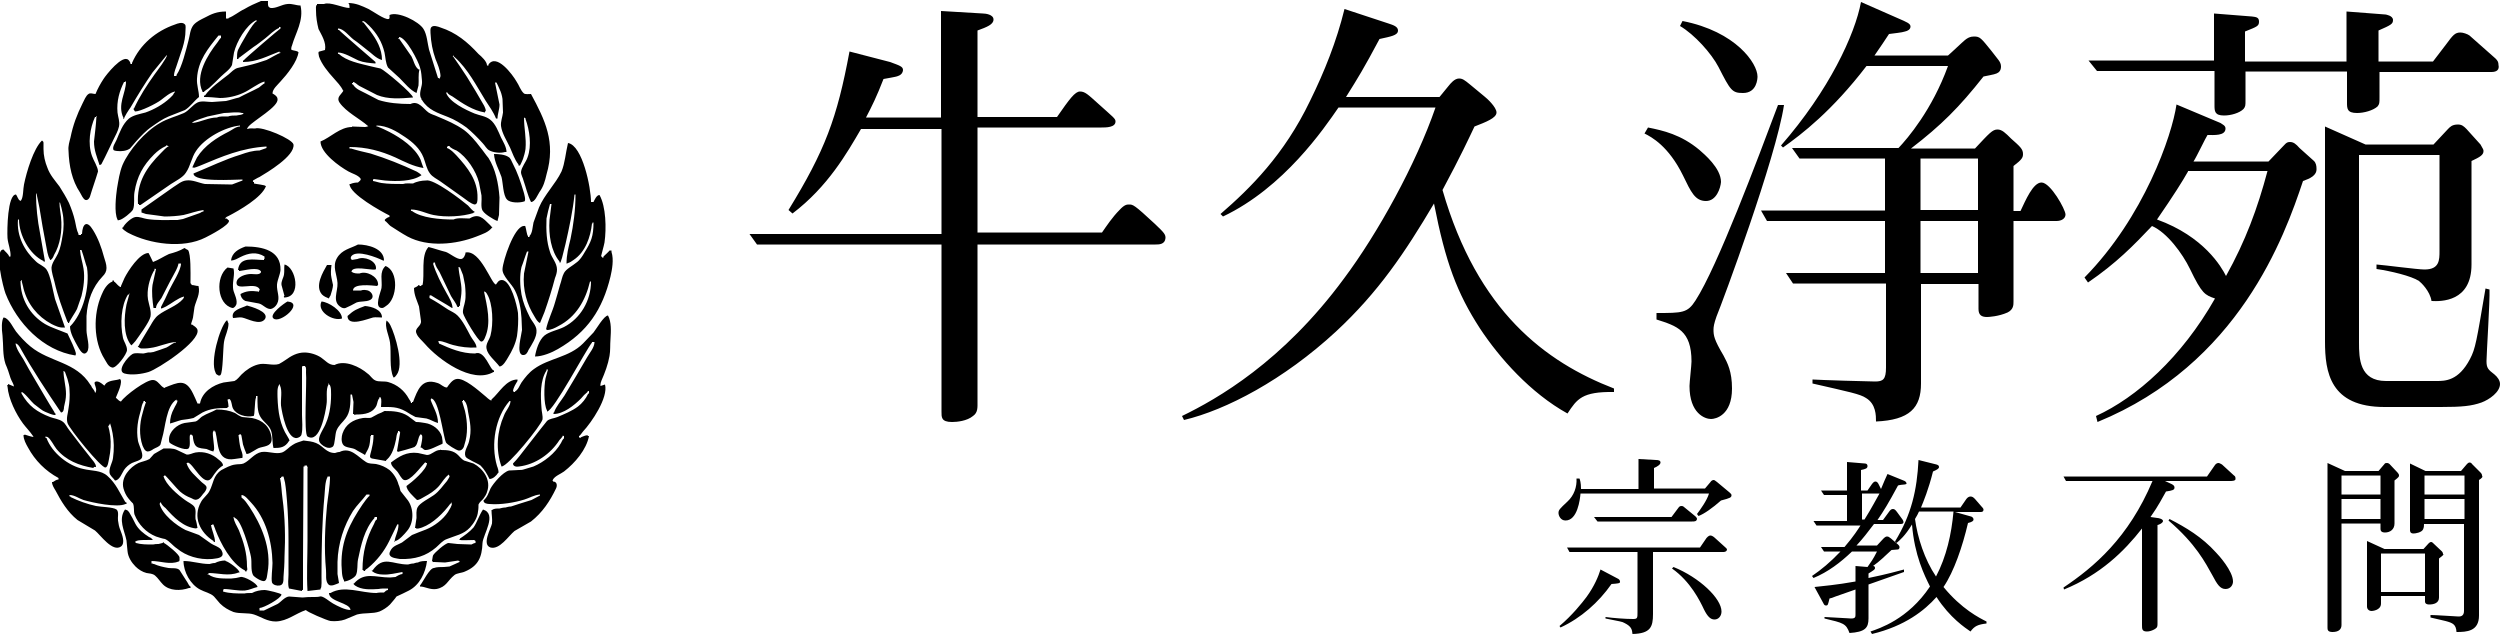 <svg xmlns="http://www.w3.org/2000/svg" viewBox="0 0 500 127"><path d="M231.1 48.9h-35.6v31.4c0 1.2.1 2.2-.9 2.9-1.2 1-3.2 1.2-4.2 1.2-2.2 0-2.1-1-2.1-2.1V48.9h-36.9l-1.5-2.1h38.4v-21h-16.1c-2.8 4.8-6.6 11.5-13.7 16.9l-.8-.7c7.3-11.9 9.7-18.3 12.2-31.7l8.1 2.1c1.9.7 2.6.9 2.6 1.6 0 .2-.1.9-1 1.2-.4.2-2.5.5-2.9.6-1.4 3.6-2.3 5.4-3.5 7.7h15V2.2l8.4.5c.5 0 2.1.2 2.1 1.2s-1.3 1.5-3.2 2.2v17.3h15.9c2.5-3.6 3.6-5.1 4.6-5.1 1 0 1.6.6 3.6 2.4 3.1 2.8 3.5 3 3.5 3.6 0 1.2-1.9 1.2-2.8 1.2h-24.8v21h24.9c.9-1.3 2.1-3.1 3.5-4.5 1-1.1 1.5-1.1 1.9-1.1.8 0 1 0 5.2 3.9 1.9 1.8 2.1 2.1 2.1 2.8-.1 1.3-1.3 1.3-2 1.3zM313.5 82.7c-7.4-4.1-13.6-11.1-17.5-17-4.6-7.1-6.9-13.2-9.2-25-5.8 9.8-11.1 17.7-19.6 25.6-10.5 9.7-22 15.7-30.4 17.7l-.4-.8c7-3.4 20.1-10.8 32.4-27.5 6.8-9.1 14.4-22.9 18.3-34.2h-19.4c-2.9 4.2-10.9 16-23.1 21.8l-.5-.5c6-5.2 12.7-11.8 17.9-22.6 2.9-5.9 5.3-11.9 6.9-18.4l8.8 2.9c.9.3 1.9.6 1.9 1.4 0 1-1.5 1.2-3.7 1.7-3.2 6-4.2 7.6-6.7 11.6h18.7l1.8-2.2c.4-.5 1.2-1.5 2.1-1.5.7 0 1.1.3 2.2 1.2l2.9 2.4c.4.3 2.4 2.1 2.4 3.2s-2.1 1.9-4.4 2.8c-1.1 2.3-2.7 5.8-6.4 12.7 7 24.3 20.6 34.4 34.3 39.7v.7c-6.4-.1-7.4 1.4-9.3 4.3zM341.2 40.2c-2.2 0-3-1.8-4.6-5.1-2.9-5.9-6.3-7.7-7.7-8.4l.7-1.2c3 .6 6.6 1.4 10.3 4.5.9.8 4.3 3.6 4.3 6.4-.1 1.2-.9 3.8-3 3.8zm2.1 23.1c-.5 1.4-.6 2.1-.6 2.6 0 1.2.1 2 2 5.2.8 1.5 1.7 3.2 1.7 6.6 0 5.4-3.3 6.1-4.2 6.1-1.2 0-4.3-1.1-4.3-6.6 0-.7.4-4.2.4-4.9 0-6.2-2.9-7.1-7-8.4v-1.3c5.2 0 6.2 0 7.8-2.5 4.4-6.8 12.4-28.2 16.5-39.1h1.2c-1.6 10.6-12.3 39.4-13.5 42.3zm5.3-44.7c-2.2 0-2.5-.5-4.9-5.2-1.4-2.7-4.8-6.5-7.7-8.2l.5-1c10.7 2.1 15 8.5 15 11.1 0 .4-.1 3.3-2.9 3.3zm62.7 25.6h-8.6v16.1c0 .7 0 1.6-1.2 2.2-1.8.8-3.8.9-4.1.9-1.1 0-1.7-.4-1.7-1.6v-5h-11.5v19.9c0 4.9-2.3 7.3-9 7.6 0-1.2 0-3.5-2-4.7-1.2-.8-3.3-1.2-10.7-2.9v-.8c1.5.1 11.2.4 12.5.4 1.6 0 2.2-.4 2.2-2.8V56.7h-18.6l-1.4-2.1H377V44.2h-23.6l-1.2-2.1H377V31.7h-17.1l-1.5-2.1h21.3c1.8-1.9 6.7-7.6 9.9-16.4h-16.3c-6.9 9-12.9 13.6-16.7 16.3l-.4-.4c9.6-11 14.8-22.2 16-28.7l7.5 3.3c1.6.7 2.4 1 2.4 1.6s-.6.9-1.1 1c-.5.2-2.5.4-3.2.5-1 1.5-1.5 2.3-2.9 4.3h14.7c.5-.4 2.9-2.7 3.4-3.1.5-.4 1-.7 1.8-.7 1.2 0 1.4.3 3.5 2.9.2.3 1.2 1.5 1.4 1.8.3.4.5.8.5 1.3 0 .8-.4 1.2-.9 1.4-.4.2-2.2.5-2.6.6-4.9 6.2-8.4 9.7-14.5 14.4H395c2.9-3.1 3.5-3.8 4.5-3.8.9 0 1.6.7 2.7 1.8 1.8 1.6 2.4 2.1 2.4 3.1 0 .7-.2 1.1-1.9 2.4v9h1.4c1-2.1 2.5-5.7 4.2-5.7 1.8 0 4.8 5.4 4.8 6.4 0 .8-.8 1.3-1.8 1.3zm-15.7-12.5h-11.5V42h11.5V31.7zm0 12.5h-11.5v10.4h11.5V44.2zM460.6 36.2c-3.7 11.1-12.8 36.6-41.1 48.2l-.3-1.2c8.1-3.7 17.1-11.7 23.8-23.5-2-.7-2.6-.9-5-5.9-1.5-3.1-4.6-7.3-7.6-8.6-3.7 3.9-7.1 7.4-12.8 11.3l-.7-1c11.9-12.1 17.5-28.4 18.4-34.6l8.8 3.7c.4.3 1 .5 1 1.1 0 1.5-2.3 1.3-3.6 1.3-.3.4-2.2 4.4-2.8 5.3h15l2.2-2.3c1.2-1.2 1.3-1.6 2.1-1.6.7 0 1.2.4 1.9 1.2l2.9 2.6c.4.4.5 1 .5 1.5.1 1.4-1.3 2-2.7 2.5zm37.7-21.8h-22.4v5.1c0 1.1 0 1.3-.4 1.8-.9.8-2.7 1.3-4.1 1.3-2 0-2-.9-2-2.1v-6.2h-20.3V20c0 1.1 0 1.3-.4 1.8-.8.8-2.5 1.3-3.9 1.3-1.9 0-1.9-.9-1.9-2.1v-6.8h-23.5l-1.7-2.1h25.1V2.7l7.6.6c.7.1 1.4.1 1.4 1s-.3 1-2.8 2v6h20.3v-10l7.8.6s1.5.2 1.5 1.1c0 .8-.4 1-2.9 2.1v6.2h10.9l2.6-3.4c1.4-1.9 1.8-2.4 2.9-2.4.5 0 1.4.3 1.8.6l5.2 4.6c.4.4.6.7.6 1.3.2.9-.3 1.4-1.4 1.4zm-60.7 19.9c-1.2 2.1-2.7 4.5-6.2 9.6 9.4 3.4 12.9 9.5 13.8 11.3 3.9-7 6.3-13.5 8.3-21h-15.9zm58.7 46.2c-2 .7-3.8.9-8.2.9h-11.2c-10.9 0-11.9-7-11.9-13.1v-43l8.1 3.6h13.6l2.9-3.1c.4-.4.8-.9 2-.9.8 0 1.2.4 1.7.9l2.8 3.1c.5.9.6 1 .6 1.3 0 .8-.7 1.2-2.4 2v20.7c0 7.5-6.1 7.4-8 7.3-.3-2-2.1-3.7-2.5-4-1.5-1-5.7-2-8.5-2.4v-.9c1.5.1 8.2 1 9.6 1 3 0 3-1.9 3-3.7V31h-16.1v37.5c0 3.2.1 7.7 5.4 7.7h10.1c1.7 0 4.4 0 6.7-4.4 1.1-2.1 1.3-3.5 3.1-14.1l.8.2c.1 2.2-.6 13-.6 14.3 0 1.4.3 1.7 1.6 2.7.6.5 1.1 1.2 1.1 1.9 0 1.6-2.1 3.1-3.7 3.7z"/><g><path d="M344.2 100.1c-1.7 1.5-3.4 2.7-4.5 3.1l-.3-.4c.6-.8 2-2.7 2.4-4.1h-25.7c-.1 1.2-.6 5.4-3 5.4-1 0-1.4-1-1.4-1.5 0-.6.2-.8 1.8-2.3 1.3-1.2 1.9-2.9 1.8-4.6h.6c.1.3.3.8.3 2.1h11.5v-6l3.5.2c.5 0 .9.1.9.5s-.6.8-1.3 1.1v4.1H341l1.1-1.3c.1-.2.4-.4.6-.4.2 0 .3.1.7.4l2.4 2c.2.2.5.4.5.6 0 .5-.2.6-2.1 1.1zm-21.9 16.7c-2.6 3.7-6.1 6.8-10.2 8.7l-.2-.3c2.5-2.1 4.5-4.6 5.4-5.8 1.6-2.2 2.4-4.2 2.8-5.5l3.6 1.9s.3.2.3.5c.1.4-.5.4-1.7.5zm22.2-6.4h-13.9v12.4c0 2.6-.5 3.9-4.1 4-.1-.9-.2-1.5-1.6-2.2-.5-.3-.9-.3-3.8-.9v-.3c1.4.2 4 .4 5.5.4.9 0 .9-.2.9-1.4v-12h-13.6l-.5-.9H340l1.3-1.9c.1-.1.4-.5.8-.5.3 0 .7.3.9.5l2.1 1.9c.1.1.3.2.3.5-.2.4-.5.4-.9.4zm-6.1-6.1h-18.9l-.7-.9h15.5l1.5-2c.2-.2.4-.2.5-.2.1 0 .3 0 .5.2l2.2 1.8s.4.3.4.6c-.1.5-.5.5-1 .5zm4.5 19.6c-.8 0-1.4-.6-2.1-2-.8-1.7-2.7-5.6-6.4-8.2l.3-.3c5.2 2.1 9.6 6.3 9.6 8.9 0 .9-.6 1.6-1.4 1.6zM380.9 96.9c-.2 0-1.1.1-1.3.2-2 3.7-2.8 5-4.1 6.9h1.1l1.1-1.5c.4-.6.6-.7.9-.7.3 0 .5.2.8.6l1.1 1.5c.1.1.2.4.2.5 0 .4-.4.4-.7.4h-5.2c-1.2 1.6-2.3 3-3.5 4.3h4.1l1.3-1.4c.4-.4.6-.4.7-.4.3 0 .4.1.8.4l1.4 1.2c.1.1.3.3.3.5 0 .1 0 .5-.4.5-.2 0-1 .1-1.2.1-1.3 1.2-2.4 2.3-3.7 3.2.1 0 .4 0 .4.4 0 .3-.2.4-1.3 1.1v.9c3.9-.8 5.9-1.4 7.1-1.7v.5c-.5.2-6.9 2.4-7.1 2.5v6.8c0 1.9-.7 2.7-3.8 2.9-.7-1.9-1.2-2-5-2.9v-.3c.6 0 3.1.2 3.6.2s1.4.1 1.7.1c.9 0 .9-.3.9-.9v-4.9c-.6.2-3.4 1.2-4 1.4-.7.3-.8.3-1.2.4-.3 1.2-.3 1.4-.7 1.4-.3 0-.4-.2-.5-.4l-1.8-3.3c1.7-.2 4.3-.4 8.2-1.1v-3.1l2.4.2c.7-1 1.1-1.5 1.9-3.1h-5c-2.3 2.2-4.8 4.1-7.7 5.3l-.3-.4c1.9-1.3 3.6-2.7 5.7-4.9h-3.3l-.6-.9h4.7c1.9-2.2 2.8-3.7 3.2-4.3h-8.8l-.6-.9h6.7V99h-4.6l-.6-.9h5.2v-5.7l3.6.3c.3 0 .5.2.5.5 0 .5-.4.6-1.3.8v4.1h1.3l.9-1.3c.3-.4.5-.5.7-.5.3 0 .5.3.6.5l.5 1c.6-1.4.9-2.2 1.3-3l3.2 1.3c.3.1.6.3.6.6.1.1-.3.2-.4.2zm-8.5 1.8v5.2h.5c1.5-2.4 2.3-4 3-5.2h-3.5zm24.9 26c-1.7.2-2.4.5-3.2 1.6-1-.7-4.1-2.7-6.8-6.9-2.4 2.7-6.3 5.8-12.9 7.4l-.3-.5c1.7-.6 7.5-2.4 11.9-9-1.1-2.2-3.1-6.2-3.6-12.4-1.4 2.3-2.5 3.2-3.1 3.7l-.3-.3c3.3-5.4 4.4-10.3 4.7-16.3l3.6.9c.3.1.5.2.5.5s-.3.5-1.2.9c-.9 3.6-1.9 6-2.4 7.2h7.9l1.1-1.6c.2-.3.5-.6.9-.6s.6.2.9.5l1.3 1.5c.1.1.4.4.4.6 0 .5-.4.5-.6.5H391l3.2.9c.1 0 .5.2.5.6 0 .3-.3.5-1.1.7-1.1 4.7-2.8 9.7-4.9 12.8 3.6 4.4 7.2 6.2 8.6 6.9v.4zm-13.5-22.4c-.2.5-.4.8-.8 1.5.5 3.7 1.9 8.1 4.2 11.5 2.1-4 3.1-8.5 3.5-13h-6.9zM446 96.2h-13l1.3.6c.4.2.6.4.6.7 0 .5-.4.6-1.7.8-.6 1-1.4 2.7-3.1 5.1l1.4.2c.2 0 1.1.2 1.1.6 0 .4-.9.8-1.1.8v19.7c0 .5 0 .8-.5 1.1s-1.1.5-1.6.5c-1 0-1-.5-1-1.3v-19.3c-3.6 4.6-8.3 9.2-15.6 12.2l-.1-.4c6.1-4.1 13-9.9 17.8-21.3h-17.3l-.5-.9h28.7L443 93c.2-.3.5-.4.7-.4s.5.2.7.3l2.4 2.2c.2.1.3.3.3.6.1.5-.7.5-1.1.5zm-.9 21.6c-1.1 0-1.7-1-2.6-2.7-1.4-2.5-3.3-6.3-8.8-11l.2-.3c3.3 1.7 6.5 3.6 9.3 6.7.5.5 3.4 3.7 3.4 5.8 0 .7-.5 1.5-1.5 1.5zM478.9 96.1v8.6c0 1.2-.9 1.8-1.9 1.8-.2 0-.9 0-.9-.7v-1.1h-7.8V125c0 .8-.5 1.4-1.8 1.4-1 0-1-.5-1-.9V92.6l3.5 1.6h6.7l1.2-1.4c.1-.2.3-.2.5-.2s.4.1.5.2l1.6 1.7c.2.2.3.4.3.6 0 .2 0 .3-.9 1zm-2.8-1h-7.8v3.8h7.8v-3.8zm0 4.7h-7.8v4h7.8v-4zm11.7 11.9v7.8c0 1.1-1 1.4-2 1.4-.3 0-.8-.1-.8-.6v-1.1h-8.8v1.5c0 1.4-1.8 1.5-1.9 1.5-.3 0-.9-.2-.9-.9v-13.1l3.5 1.6h7.8l1-1.1c.1-.1.3-.3.5-.3s.3.1.4.2l1.8 1.7c.1.1.2.3.2.5.2.1.1.2-.8.9zm-2.8-1h-8.8v7.7h8.8v-7.7zM495.8 96v27.1c0 3.2-2.5 3.3-4.5 3.3-.1-1.5-.7-1.8-2.2-2.2-.5-.1-2.5-.6-3-.7v-.5c.9 0 5.4.3 5.6.3.3 0 1.1 0 1.1-1.1v-17.4h-8c0 .3 0 .7-.2 1.1-.3.6-1.5.8-1.9.8-.7 0-.7-.5-.7-.7V92.7l3.1 1.5h7.1l1.2-1.4c.1-.1.3-.3.5-.3s.4.1.5.3l1.7 1.7c.3.3.3.5.3.6.2.3 0 .5-.6.9zm-2.9-.9h-8v3.8h8v-3.8zm0 4.7h-8v4h8v-4z"/></g><path d="M45 112.1c-.6 0-1.5.2-2 .5-.4 0-.7.1-1.1.2-1.9 0-3.4-.6-5.2-.6 0 2.2 1.4 4.7 3.3 5.7.9.5 2.1.7 2.8 1.4.4.5.8.9 1.2 1.4.8.8 1.7 1.3 2.7 1.7 1.3.4 2.9.1 4.1.5 1.5.5 2.6 1.4 4.4 1.4 2.3-.1 3.9-1.6 6-2.3 0 .3 4.2 2.1 4.9 2.2.9.1 2.1 0 2.9-.3.8-.3 1.6-.7 2.4-1 1.6-.4 3.1-.1 4.5-.6.7-.3 1.5-.8 2.1-1.4.4-.5.9-1 1.3-1.6.9-.4 1.7-.8 2.5-1.2 2.1-1.1 3.3-3.5 3.6-5.9-.6 0-1.3 0-1.8.3-.3 0-.6.1-.9.2-.4 0-.7.1-1.1.2-3.2 0-4.9-1.9-7.1 1.2h-.2l.2.2c.5.4 1.3.6 2 .6 1.4.1 2.7-.3 4-.5v.4c-.4 0-1.1.4-1.4.6-.4 0-.7.1-1.1.1-2.9 0-5.1-1.2-7.2 1.2-.3 0 .1.3.2.4 1.3.9 3.1.8 4.7.7.5-.1 1-.1 1.6-.1h.3v.3c-.3 0-.6.3-.8.5-.5 0-1.2 0-1.5.1-3.2 0-6.4-1.6-9.2 0h-.3c0 1.8 4.2 1.9 4.3 3.4-1.1 0-2.6-.8-3.5-1.3-.6-.3-2-1.6-2.6-1.4-.4.1-.8.1-1.2.1-.8 0-1.5 0-2.3.1-.9-.1-1.8-.1-2.7-.2-.9.1-1.6 1.1-2.3 1.5-.9.4-1.8.9-2.7 1.3h-.9v-.5c.8 0 4.3-1.9 4.4-2.7 0-.2-2.8-.9-3.4-.9-.8 0-1.8.2-2.5.6-.5 0-1.2 0-1.5.1-1.5 0-3 0-4.3-.4 0-.2 0-.2.1-.3v-.2c1.4 0 2.8.4 4.3.3.9-.1 1.6-.5 2.5-.7 0-.7-2.7-2.2-3.4-2-.3.1-.6.1-.9.2-.3 0-.6.1-.9.1-1.6 0-3.4.1-4.6-.8-.2 0-.2 0-.2-.1h.2v-.2c2 0 4 .7 6-.1h.2c0-.6-2.2-2.2-2.8-2.3-.1-.2-.1-.2-.1-.1m51.6-10.2c2.9.9 0 5-.1 6.7-.1 2.9-.9 4.6-3.5 5.7-.6.3-1.6.3-2.1.7-1.4 1.1-1.6 2.4-3.6 2.8-1.3.2-2.3-.5-3.3-.5v-.2c.6-.7 1.9-3.5 2.8-3.5.5-.2 1.3-.2 2-.2.4 0 .7-.1 1.1-.1.7-.3 1.3-.6 2-.9v-.2h-.2v-.1c-.9.1-1.8.3-2.7.4-.7 0-1.4-.1-2.2-.1-.2 0-.3.1-.3-.2h-.1c.1-.4.1-.8.2-1.1.2-.5 2.5-2.5 3.1-2.5.6.1 1.2.1 1.8.2.9 0 1.8.1 2.8.1.2-.1.5-.3.8-.3 0-.2.1-.5-.2-.5v-.1c-.5 0-2.8.1-2.8 0h-.3v-.1h.2v-.2c.9-.6 1.9-1.3 2.7-2.2.7-1 1.1-2.4 1.9-3.6zm-71.6 0c.3.1.5.1.7.4l.1.1c.5.8.9 1.6 1.3 2.4.6 1.1 1.6 1.9 2.7 2.6.2.1.6.2.6.5h.2v.1c-.6 0-3.4-.1-3.4.3H27c0 .2 0 .2.2.2v.1c1 .3 2.2.3 3.4.3.4-.1.7-.1 1.1-.1.3-.1.5-.1.8-.2.1-.1.3-.3.3 0 .6.3 3.1 2.3 3.1 2.9 0 .3.1.8-.2.8-1.7.7-3.6-.1-5.4-.1v.5h.2c.1.1.2.1.3.1.9.4 1.8.6 2.9.8.7.1 1.7-.1 2.2.4.5.8 1.1 1.7 1.6 2.5.1.2.4.8.6.8v.3h-.3c-1.7.6-3.9.6-5.2-.7-.6-.6-1-1.3-1.6-1.8-.5-.4-1.1-.4-1.7-.5-.8-.2-1.6-.7-2.2-1.3-.8-.8-1.5-1.9-1.6-3.1-.1-.7-.1-1.4-.2-2.1-.4-2-1.7-4.2-.3-6.2zM88 90c-1 0-1.7 1-2.6 1-.6-.1-1.2-.3-1.8-.4-2.3-.3-3.8.7-5.4 1.9 0 .8 1 1.4 1.4 2 .3.4.7 1.3 1.2 1.5 1.2.4 3.4-2.7 4.2-3.5h.2v.1h.2c0 1.3-3.1 3.9-4.1 4.6 0 .9 1.5 2.2 2.1 2.8.5 0 1-.4 1.4-.6 1.1-.6 2.1-1.2 3-2.2.6-.7 1.2-1.8 2-2.3v.2c.4 0-.3.9-.4 1.1-.8.9-1.5 2-2.6 2.8-.8.6-2.9 1.6-3.3 2.5-.3.6-.2 1.4-.2 2.1-.1.7-.2 1.3-.3 2h.2c0 .3.9 0 1.2-.1 2.2-.8 4.3-2.9 5.7-4.8h.2v-.2h.1c0 .8-.5 1.3-.8 1.9-1 1.5-2.7 2.8-4.4 3.5-1 .4-1.9.7-2.8 1.1-.7.5-1.3 1-2 1.5-.7.4-1.6.6-2.1 1.3-.2.3-.6.9-.3 1.3.3.5 1.4.6 2 .7 3 .1 5.2-.6 7.2-2.3.7-.6 1.3-1.4 2.2-1.7 1.7-.7 3.3-.9 4.6-2.3.8-.9 1.5-2 1.6-3.2.1-.5.1-1 .1-1.4.2-.5.7-.8 1-1.2.3-.4.6-.9.7-1.3.9-2.4-.8-4.7-2.7-5.7-.6-.2-1.3-.4-1.9-.6-.5-.3-.8-.7-1.2-1.1-.9-.9-2.1-1-3.4-1-.2-.1-.2-.1-.2 0zm-57.2.8c-.3.3-.6.7-.9 1-.7.4-1.5.5-2.2.8-1.7.8-3.6 2.9-3 5.1.2.7.5 1.4 1 2 .3.4.6.7.9 1 .3.7.1 1.5.3 2.2.8 2 2.3 3.6 4.3 4.4.6.2 1.2.4 1.8.5.9.4 1.5 1.3 2.4 1.9 1.8 1.5 4.4 2.3 7 2.1.6-.1 1.6-.1 2-.6.3-.4 0-1-.2-1.3-.5-.6-1.4-.8-2-1.2-.8-.6-1.6-1.1-2.4-1.7-.9-.3-1.8-.7-2.7-1-1.8-.9-4.7-3.1-5.2-5.3h.1v-.2h.2c0 .3.6.9.9 1.1 1.6 1.8 3.6 3.9 6.2 4.1v-.1h.2c-.1-.6-.2-1.2-.4-1.8-.1-.8.2-1.7-.2-2.4-.4-.6-1.4-1-1.9-1.4-1.4-1-3.9-3.1-4.3-4.8h.2V95c.2 0 2.6 2.9 3.1 3.3.7.6 1.4 1 2.2 1.3.3.1.7.5 1.2.3.5-.1.9-.7 1.2-1.1.3-.3.8-.9.7-1.4-.1-.4-.7-.7-1-1-1.1-1.1-2.6-2.3-3-3.8h.2v-.1c1.1 0 3.3 5.3 4.9 3 .6-.9 1.2-1.8 2.2-2.4 0-.5-.5-.9-.9-1.2-1.2-1.1-2.9-1.7-4.6-1.4-.6.1-1.2.5-1.8.4-.6-.3-1.3-.6-1.9-.9-.8-.4-1.7-.3-2.7-.3-.9.5-1.4.8-1.9 1.1zM58.5 89c-.7.4-1.3 1.2-2.1 1.5-1.3.4-2.7-.3-4.1-.1-1.5.3-2.3 1.7-3.6 2.3-.5.2-1.1.1-1.6.2-1 .1-2 .7-2.8 1.1-1.7 1.1-1.6 2.7-2.4 4.2-.4.8-1.3 1.4-1.7 2.2-1.7 3-.2 6.1 2.5 7.8 0 .2.1.2.3.2 0-1.1-.6-2.2-.8-3.4h.2v-.1h.3c.1.4.3.7.4 1.1 1 2.6 3.1 6.7 5.9 8.1 0 .2.1.2.3.2v-.2c.3 0 .1-.5.1-.8 0-2.8-.7-4.9-1.6-7.2-.4-.9-1-1.7-1.1-2.7.2 0 .2-.1.2.2 1.3 0 3.1 6.6 3.3 7.8.2 1.1-.1 2.6.4 3.6.2.4 1.8 1.4 2.3 1.2.5-.2.5-1.1.6-1.6.9-4.9-1.3-9.7-3.6-13.2-.5-.7-.9-1.4-1.6-1.9V99c.7 0 1.4 1 1.9 1.5 2.9 3.1 4.2 7.6 4.3 12.1 0 1-.3 3.1-.1 3.9.2.5 1 .7 1.5.6.8-.1.8-.9.8-1.7.1-1.3.2-2.7.2-4 .2-3.9.1-8-.4-11.7-.2-1.4-.2-2.8-.5-4.1h.2c0-.3.2-.3.5-.3l.3 1.2c.2 1.2.3 2.5.4 3.7.2 2.5.3 5.3.3 7.8v6.9c0 .9-.2 1.9.1 2.8.9.2 1.7.3 2.6.5v-.2c.2 0 .2 0 .2-.2v-5.7c0-6.3.1-12.6.1-18.8h.2v-.2h.5v.2c.2 0 .1.2.1.5v14.3c0 3.3-.2 6.9 0 10.1.9-.1 1.7-.2 2.6-.3v-.2c.3 0 .2-2.1.2-2.5 0-5.6.1-10.9.6-16.1.1-1.1.1-2.8.6-3.7v-.1h.5c0 2-.4 3.9-.6 5.8-.4 4.1-.6 8.6-.2 12.9.1.9-.2 2.2.5 2.9.5.5 1.6-.1 2.1-.3l-.3-1.8v-2.4c.1-3.8 1.3-7.3 3.1-10.2.8-1.2 1.8-2.1 2.7-3.3h.6v.3c-.2 0-1.2 1.4-1.4 1.7-2.5 3.7-4.3 7.2-4.2 12.1.1 1.1 0 2.2.5 3.1v.2c.7 0 2.1-.7 2.4-1.3.4-.9.2-2.1.4-3.1.6-2.9 1.3-6.1 3.3-8.3v-.2h.5v.5c-.3 0-.5.7-.6.9-1.5 2.8-2.3 5.6-2.3 9.2h.2v.2h.3c0-.3.4-.4.6-.6 1.8-1.5 3.2-3.3 4.2-5.3.5-1.1 1.1-2.2 1.6-3.3 0-.2.1-.1.3-.1 0 1.4-.7 2.3-.8 3.5.2 0 .1 0 .1-.2.7 0 2-1.5 2.4-2 1.4-1.6 1.4-4.4.2-6.1-.5-.6-1-1.3-1.5-1.9-.1-.4-.2-.9-.4-1.3-.3-1.1-.9-2.1-1.8-2.9-.8-.6-1.7-1-2.7-1.2-.7-.1-1.4 0-2-.4-1.6-1-3.1-3.1-5.3-2-.3 0-.6.1-.9.2-1.8 0-2.3-1.4-3.8-2-.7-.3-1.6-.4-2.5-.5-.8.3-1.5.4-2.2.9zm17.1-6.2c-.4.2-.9.5-1.3.7-.5.2-1.1 0-1.7.1-2 .3-3.5 1.3-4.1 3.1-.2.6-.3 1.6.1 2.2.4.7 1.9.6 2.5 1 .6.4 1.3.7 1.9 1.1.2-.5.5-.9.7-1.4.3-.7.3-1.5.4-2.4h.1V87h.5c0 .9-.1 1.7-.3 2.5-.1.6-.3 1.1-.4 1.7 0 .3.1.4.4.5.9.2 1.9.3 2.8.5 0-.2.1-.2.2-.3 1.1-1 1.5-2.6 1.8-4 .1-.5.1-1.1.4-1.5v-.2h.3v.2c.2 0 .1.1.1.3-.2 1.2-.4 2.4-.6 3.5h.1v.2c.1 0 3.3-.9 3.4-1l.3-.3c.4-.6.4-1.5.8-2.1v-.1h.3v.1c.4 0-.1 2.2-.2 2.5.4 0 .5.4.9.5.9.1 2.6-.9 3.4-1.2.3 0 0-1.1 0-1.4-.4-1.5-1.9-2.6-3.4-2.8-.6-.1-1.2-.2-1.8-.2-.5-.4-1.1-.8-1.6-1.2-1.4-.9-2.9-1-4.7-1-.3.2-.8.4-1.3.6zm-35 .4c-.6.3-.9.9-1.5 1.1-.7.1-1.5.2-2.2.3-1.5.3-3.1 1.7-3.1 3.3 0 .2 0 .6.2.7.5.4 3 1.6 3.7 1.1.5-.5.1-2.1.3-2.7h.1c0-.2-.1-.1.2-.1v.1c.3 0 .3.4.3.6.1.6.2 1.3.7 1.7.5.4 1.4.4 2 .5.5.2.9.4 1.4.5v-.2c.4 0-.3-3.1-.1-3.8h.1c0-.2 0-.2.2-.2v.2c.2 0 .1-.1.2.1.6 2.3.2 6 3.8 5.4.5-.1.9-.1 1.4-.2.2 0 .2 0 .2-.2.1-.7-.3-1.3-.4-1.8-.2-.8-.3-1.7-.4-2.6h.2v-.2c.2 0 .4.2.4.4.1.6.2 1.1.3 1.7.2.6.4 1.2.7 1.9.8 0 1.9-1.1 2.8-1.3 1.2-.3 2.4-.4 2.2-2-.3-2.2-1.8-3.5-3.9-3.9-.7-.1-1.3-.1-2-.2-.5-.2-1-.5-1.4-.8-1.1-.5-2.3-.7-3.7-.7-1.1.6-1.9.8-2.7 1.3zm36.7-19.1c.4.3.6.6.8 1 .9 1.8 2.8 7.9 1.2 9.9-.2.2-.3.5-.6.5-.9-1.8-.4-4.9-.7-7-.2-1.4-1.1-3.1-.7-4.4zm-32 0h.2c0 .2.1.4.2.6 0 1.3-.7 2.4-.9 3.7-.2 1.1-.2 6.1-.7 6.6-.1.1-.1.1-.2.1h-.2c-.3-.2-.5-.2-.6-.6-1.1-2.2.8-8.9 2.2-10.4zm-44.8 3c.2 2 0 3.9.6 5.7.4.9.7 1.8 1 2.8.2.6.6 1.1.7 1.7-.4-.2-.8-.3-1.2-.5v.2c-.2 0-.2.1-.1.3.2 2.5 1.7 5.5 3.1 7.4.6.8 1.4 1.6 2 2.5 0 .1.1.1.1.2-.6-.1-1.2-.3-1.8-.5v.1h-.2c0 .9.5 1.8.9 2.5 1.4 2.6 3.5 4.7 6.1 6.1v.3c-.4 0-.8.3-1.1.5h-.2c0 .6.4 1.2.7 1.7 1.1 2.1 2.4 4.3 4.4 5.9 1.2.7 2.3 1.4 3.5 2.1 1.1.9 3.5 4.4 5.2 3.2.9-.7.2-2.4-.1-3.2-.3-.7-.4-1.3-.5-2-.1-.6.2-1.6-.2-2.1l-.1-.1c-.7-.5-3.1-.5-4.1-.7-1.8-.4-3.5-1-5.1-1.8v-.1c-.3 0-.2-.1-.2-.3 1 0 1.9.7 2.8 1 1.7.5 6.7 1.6 8.4.8h.2v-.3c-.2 0-.2-.1-.3-.2-1.1-1.8-1.8-3.6-3.5-5.1-1.3-1.2-3.2-1-4.8-1.4-3-.6-6.3-3.2-7.4-6.2-.3 0-.2-.1-.2-.3.1 0 .3.1.4.1.6.3 1.3 1.8 1.8 2.4 1.9 2.3 4.5 3.3 7.4 3.8 0-.3.2-.2.5-.2 0-.4-.2-.7-.4-1-1.7-2.1-3.3-4.2-4.9-6.3-.5-.6-.8-1.4-1.4-1.8-.7-.5-1.7-.6-2.5-.9-2.6-1-4.3-2.2-5.7-4.7v-.3c.5 0 2 2 2.5 2.4.4.3.9.7 1.3 1 .6.5 1.3.7 2 1 .3.1.6.2.9.2h.1v-.3c-.2 0-.2-.3-.3-.4-.6-1-1.2-1.9-1.7-2.8-1.5-2.6-3-5-4.4-7.6-.6-1-1.4-2-1.6-3.2.4 0 .7.5.9.8 2.5 4.5 5.3 8.7 8.2 13 .5 0 .6-.7.6-1.1.2-.8.4-1.7.4-2.6 0-1.6-.5-3.1-.5-4.6h.2c0 .2-.1.2.1.2.2.5.3.9.5 1.4.2.7.4 1.4.4 2.2.1 1.2 0 2.5-.2 3.7-.1 1-.5 1.9-.2 2.9.3 1.1 6.8 9.1 7.6 8.9.5-.1.6-1.3.7-1.7.7-3.3.3-6-1-8.9-.3-.8-.9-1.5-1.2-2.3h.1v-.2c.6 0 1.1 1.3 1.3 1.7 1.4 2.9 2.1 6 1.6 9.5-.1.9-.8 1.9-.7 2.9.1.7.7 1 1.1 1.6.9 0 1.4-1.5 1.8-2.1.4-.6 1-1.1 1.6-1.4.6-.3 1.8-.5 2-1.1.3-.8-.6-2.4-.8-3.3-.4-2.3 0-4.3.6-6.3.1-.5.2-1.1.5-1.5v-.2h.3v.2h.2c-.3.8-.5 1.5-.7 2.3-.6 2-.7 4.4 0 6.4.2.4.4 1.1 1 1.2.5 0 .9-.3 1.2-.5.5-.3 1.1-.4 1.4-.9l.3-1.2c.7-2.2.8-6.5 2.9-7.8v.2h.2c0 .5-.5 1.1-.7 1.6-.5.9-.8 1.9-.8 3 .8-.2 1.5-.5 2.3-.7.8-.1 1.6-.2 2.4-.4.6-.4 1.2-.7 1.8-1.1 1.6-.8 3-.9 5-.9v-.2h.2c0-.5-.1-1-.2-1.5h.2v-.1c.2 0 .2 0 .3.1.4.5.3 1.2.6 1.8.7 1.3 2.6 1.8 4.1 1.5.3 0 .2-3.1.5-3.7v-.3h.3c0 1.4-.1 3.1.6 4.2.6 1 1.7 1.6 2.1 2.7.4 1.1.2 2.4.5 3.5 1.4 0 2.3-.1 3.1-1.4.3 0-.2-.7-.3-.9-1.5-2.3-1.9-4.9-2-7.9 0-.8-.1-1.8.3-2.4v-.2c.1.1.2.2.2.3.5 1.1.1 2.7.2 4 .2 1.5 1.2 6.8 3.2 6.5.4-.1.8-.3.9-.7.3-1.2.1-2.7.1-3.9v-9.7h.1v-.1h.5v.1c.3 0 .2 1 .2 1.2.2 1.9-.5 12.3.3 12.8 2.5 1.5 3.6-4.9 3.8-6.4.2-1.2-.2-3 .4-4 0-.2-.1-.2.1-.2v.2c.3 0 .4.9.4 1.2.1 2.2-.2 4.7-1 6.5-.3.9-1.5 2.5-1.4 3.4 0 .6.8 1.2 1.3 1.4.4.2 1 .3 1.5-.1.4-.4.4-2.5.7-3.2.4-1 1.2-1.6 1.8-2.4 1-1.3 1-3 1-4.8h.3l.3 1.5c0 .8-.1 1.6-.1 2.4h.2c0 .3.2.1.5.1 1.7 0 3.3-.3 4-1.8.2-.5.2-1.1.6-1.5v-.2h.2v.2c.3 0 .1 1.5.1 1.8 2.1 0 3.2-.1 5 .9.6.4 1.3.8 1.9 1.1.7.1 1.5.2 2.2.3.8.2 1.5.7 2.3.9 0-1.8-1-3.2-1.5-4.7h.1v-.2c1.6 0 2.4 7.5 3 8.8.2.4 2 1.5 2.5 1.6.7.1 1.1-.6 1.2-1.2.7-2.1.6-4.5.1-6.7-.2-.7-.4-1.3-.6-2h.2V80h.2c0 .1 0 .1.1.2.5.5.6 1.4.7 2.1.4 2.1.8 3.7.2 6-.2.9-1.1 2-.7 3 .2.5 2.3 1.3 3 1.8.8.8 1.3 1.7 1.8 2.7.7 0 1.4-.7 1.7-1.2.3 0-.1-1.2-.2-1.4-1.3-4.4-.3-9.8 2.5-13h.2c0 1-1 2-1.3 2.9-1.4 3.1-1.7 6.9-.5 10.2 1.3 0 7.9-8.2 8.2-9.4.1-.8-.2-1.6-.2-2.3-.2-2.5-.3-5.5 1-7.5v-.2h.3c-.2.6-.3 1.2-.5 1.8-.3 1.5-.4 5.1.3 6.4v.2c1.3 0 7.7-12.2 9-13.8v-.1h.5c0 1.1-1 2.2-1.5 3.1-1.5 2.6-3 5.1-4.5 7.6-.7 1.1-1.7 2.2-2.1 3.4h-.1v.3c2 0 4.1-1.7 5.5-3.1.4-.5.8-.9 1.3-1.3 0-.2.1-.2.3-.2v.5c-.2 0-.1 0-.2.1-.4.9-1.2 1.9-2 2.5-1.2.9-2.7 1.5-4.1 2.1-.7.3-1.6.3-2.1.8l-1.2 1.5c-1.1 1.4-2.1 2.7-3.2 4.1-.7.9-1.5 2-2.4 2.9 0 .6.7.7 1.2.6 3.3-.4 6.3-2.5 8.1-5.3.2-.2.4-.4.6-.7 0-.3.1-.1.3-.1v.5c-.2 0-.5.7-.6.9-1.2 2.1-3.4 3.8-5.5 4.7-.7.2-1.3.4-2 .6-.3.1-.6.1-.9.1-.6 0-1.3.1-2 .1-1.2.3-3.1 2.5-3.7 3.6-.4.9-.6 1.7-1.4 2.4 0 .6.8.7 1.2.7 2.2.2 5.1-.3 7-.9 1-.3 1.9-.9 3.1-1v.2c-.6.3-1.1.6-1.7.9-1.4.4-2.8.9-4.1 1.3-.4 0-.7.1-1.1.2-.4 0-.8.1-1.2.2-.6 0-1.1 0-1.5.3h-.1c0 .9.2 1.8.1 2.7-.2 1-2.1 4.2-.3 4.8 1.8.5 3.6-2.3 4.8-3.3 1.1-.6 2.2-1.3 3.3-1.9 2.3-1.8 3.8-4.1 5-6.6.3-.6.2-1.4-.6-1.4v-.1h-.1c0-.1.1-.2.1-.3.4-.7 1.5-1.1 2.2-1.6 2.2-1.7 4.5-4.4 5-7.1h-.2c0-.4-1.3.2-1.5.3v.1h-.1v-.1h-.2v-.3c.2 0 .6-.7.8-.9 1.7-1.8 5.1-6.8 4.4-9.4l-.9.3s-.1-.4.2-1.1c.7-1.6 1.3-3.2 1.6-4.9.2-1.1.1-2.2.2-3.4.1-1.6.2-3.4-.5-4.7-.8 0-2.4 2.8-2.9 3.4-.7.7-1.4 1.5-2.1 2.2-2.8 2.8-6.8 2.9-9.8 5.1-1 .7-1.8 1.7-2.5 2.7-.4.6-.6 1.4-1.3 1.8v.1h-.2v-.1h-.2c0-.7.6-1.6.9-2.1v-.3c-2.3 0-3.6 2.6-5.2 4v.2c-.4 0-1.1-.8-1.4-1-1.2-1-4.1-3.6-5.6-3.3-.8.1-1.5 1.1-1.9 1.7-.7 0-1.2-.7-1.9-.9-3.2-1.1-4 1.5-4.9 3.8h-.2v.2h-.2c0-.3-.3-.6-.4-.8-.9-1.7-2.4-2.9-4.2-3.4-.7-.2-1.9 0-2.5-.3-.7-.3-1-1-1.6-1.4-1.5-1.3-4.5-2.8-6.6-1.7-1.2 0-1.8-.9-2.7-1.5-.9-.6-2.2-1-3.3-1-1.5 0-2.7.7-3.8 1.5-.4.3-.8.5-1.3.8-1.3.4-2.9-.3-4.2.1-1.2.3-2.4 1.1-3.3 2-.4.4-.8 1-1.4 1.3-.8.1-1.5.2-2.2.3-2.1.5-4.3 1.9-4.7 4.2h-.5c-.3-.7-.6-1.4-.9-2-1.5-3.1-3-2.2-5.6-1.2 0 .3-.6-.2-.7-.3-.5-.5-1-1.2-1.7-1.2-1.3-.1-5.6 3.1-6.4 4.3-.9 0-3.9-4.8-5.2-3.9-.4.3.7 1.5 0 2.2 0-.4-.4-.8-.6-1.1 0 0-.1-.1-.1-.2s-.1-.2-.2-.3c-2.9-4.7-8.1-4.5-12-7.7-1-.8-2.2-2.1-2.9-3-.6-.8-1.2-2.2-2.1-2.7-.1 0-.2-.1-.4-.1-.4.7-.4 2.2-.2 3.6zM73 61.2c1.3.1 3.4.7 3.4 2.3-.6 0-1.3-.1-1.8 0-.9.2-5.1 2-5.1-.3 1.3-1.2 1.9-1.4 3.5-2zm-26.4 2.4c.6 0 1.2-.2 1.8-.1 1.1.2 3.6 1.7 4.6.3.9-1.5-2.9-2.5-3.6-2.7-1 .5-3.3.9-2.8 2.5zm17.7-3.3c1.4.1 4.1 1.8 4.1 3.4-1.8.6-5.1-1.4-4.1-3.4zm-6.8 0c3.4.3-1.5 4.5-2.8 3.4-1-.8 2.2-3.1 2.8-3.4zm-11 1.3c.4 0 .7-.5.8-.8.2-1.2-.7-2.3-.7-3.3-.1-1.4.4-2.6.1-3.8-.4-.1-.8-.1-1.2-.2-2.5 1.9-2.1 7.4 1 8.1zm29.8-4c-.1.7-1.6 4 .1 4 .3 0 .5-.2.8-.4 2.3-1.4 2.6-7-.1-8-1.3 1.2-.6 2.9-.8 4.4zm-11.9 1.3c.4.4.9.6 1.4.8 0-.2.2-.4.3-.6.2-.6.5-1.6.5-2.1-.1-.5-.2-.9-.3-1.4-.2-.8-.1-1.8 0-2.6h-.9c-.8 1.4-2.5 4.2-1 5.9zm-7.6-4c-.1.7-.6 1.3-.5 2.1.2.7.4 1.4.6 2.2-.2 0-.1.1-.1.3 3.6 0 2.4-6.1.1-6.6-.1.6 0 1.4-.1 2zM84.5 57c-.2 0-.2 0-.3.2h-.3c0-.2 0-.2-.2-.2 0 .2-.7.5-.9.6 0 1.4.6 2.5 1 3.7.1 1 .3 1.9.4 2.9.1 1.1-1.4 1.4-.9 2.5.3.8 1.1 1.4 1.7 2.1 2.6 3 9.4 8.1 13.7 5.6h.1v-.3c-.8 0-1.8-4.2-3.8-3.4-2.7 0-5-1-7.2-2v-.2c-.2 0-.1-.1-.1-.3 1 0 2 .6 2.9.8 1.5.4 3.1.6 4.7.5 0-.8-.9-1.7-1.2-2.3-.7-1.3-1.5-3-2.6-4.1-.5-.5-1.2-.8-1.9-1.2-1.2-.8-2.4-1.6-3.7-2.3v-.5h.2V59c1.4.9 2.9 1.7 4.3 2.6h.1c0-1-.7-2.1-1.2-3-1-1.8-2.1-3.9-2.7-5.9h.1v-.2h.3c0 .6.6 1.4.9 1.9.8 1.6 1.5 3.2 2.3 4.8.4.7 1 1.4 1.3 2.2h.3v-.2c.3 0 .2-.2.2-.5.1-.8.3-1.7.3-2.6 0-1.6-.5-3.1-.6-4.7h.2c0 .2-.1.1.1.1l.6 1.5c.1.6.3 1.3.4 2 .1 1 .2 2.4 0 3.3-.1.7-.5 1.5-.4 2.3.1.7 3 5.6 3.6 5.7.4.1.7-.5.8-.8 1.3-2.9.4-6.3-.2-9.2.3 0 .5.3.6.5 1.2 1.9 1.3 6 .7 8.3-.2.8-1 1.7-.8 2.6.2 1.3 1.8 2.5 2.6 3.6.7 0 1.4-1.3 1.7-1.8.8-1.3 1.5-2.7 1.8-4.3.2-1.4.3-3.1.2-4.6-.2-1.5-1.4-6.5-3.2-6.6-.7 0-.9.5-1.2.9-.9 0-3.1-7-6.1-6.4 0 .5-.4 1.3-.9 1.3-.8.1-2.2-1.1-3-1.4-1.2-.3-2.3-.7-3.5-1-1.6 1.7-.7 5.6-1.2 7.6zm-50.7-6.2c-1.1.5-2.1 1.2-3.2 1.6 0 0-.8-1.7-.9-1.8-1.8 0-4.1 3.6-4.8 5-.2.5-.5 1.1-.7 1.6v.2c-.5 0-.9-.8-1.4-1.1 0-.3-.1-.2-.3-.2v.2c-1.1.4-1.8 1.7-2.2 2.7-1.7 3.9-1.6 9.3.6 12.8.4.6.7 1.5 1.5 1.7.8.3 3-2.7 3-3.5 0-.9-.6-1.6-.8-2.4-.6-2.8-.4-6.5 1-8.7h.2v-.2h.1c-.2.7-.4 1.4-.6 2.2-.5 2.5-.7 6.1.9 8.1 0 .3.7-.6.9-.8.7-1 2.8-3.8 3-4.9.2-1.1-.3-2.3-.5-3.4-.3-1.9.3-4.1 1.1-5.6.1-.1.2-.2.2-.4 0-.3.1-.1.3-.1-.2 1.1-.5 2.1-.7 3.2-.2 1.5 0 3.2.2 4.6h.5c0-.7.7-1.4 1.1-2 .8-1.5 1.5-3 2.3-4.4.4-.8.9-1.5 1.1-2.5h.5c0 1.4-1.8 4.1-2.4 5.4-.5 1.1-1 2.2-1.6 3.3v.3c.3 0 .7-.3 1-.4 1.1-.6 2.4-1.7 3.6-2 0 .2-.1.4-.2.5-1.2 1.4-3.5 2.1-4.9 3.2-.7.5-1.2 1.4-1.6 2.1-.8 1.4-1.7 2.7-2.4 4.1-.4 0 .2.4.5.5.6 0 1.2 0 1.8-.1 1.8-.2 3.4-1.1 5.2-1.2v.1c-.6 0-1.4.8-1.9 1-.8.3-1.7.6-2.6.9-.4.1-.7.1-1.1.1-.3.1-.6.1-.9.2-.8 0-1.6-.2-2.2.1-.9.5-3.3 3.4-1.6 3.9 1.4.4 3.5.1 4.8-.3 1.9-.6 10.3-6.1 9.8-8.4-.1-.5-.7-.8-1.1-1.1h-.2c.1-.5.3-.9.4-1.4l.3-2.1c.3-1.3 1.2-2.6.8-4.2-.5 0-.9-.2-1.4-.2v-.2c-.3 0-.2-.5-.2-.8 0-1.3.1-5.2-.5-6-.3-.1-.5-.3-.7-.4-1 .6-2 .9-3.1 1.2zm12.4 1.3c.7 0 1.3-.4 1.9-.7 1.6-.8 3.2-1.1 4.8-.1v.5h-.1v.2c-2 0-4.9-.8-5.2 2h.2c0 .2 0 .2.1.2 1-.1 3.7-.9 4.3.1 0 .1 0 .2-.1.3-.4.4-1.3.2-1.9.2-1 0-2.8.5-2.9 1.7-.1 1.8 3.7-.2 4.6 1.3.1.1 0 .3-.1.4 0 .2 0 .2-.2.1-1.4-.2-2.4-.1-3.5.5 0 .5.4 1.1.8 1.3.1 0 .1.1.2.1.9.2 1.8.3 2.7.5.8.2 1.4 1.1 2.3 1.1.6-.1 1-.5 1.3-1 .7-1.3-.1-2.5 0-3.9.1-1 .6-1.9.7-2.9.1-3.9-3.6-4.7-7-4.7-1.4.5-2.7 1.2-2.9 2.8zm21.2-.5c-1 1.7 0 3.3.1 5 .1 1.7-1.2 3.8.8 4.9.2.1.5.2.8.1.7-.3 1.5-.7 2.2-1.1.8-.3 1.9-.1 2.7-.5 1-.5.4-1.6-.4-1.9-.4-.1-1-.2-1.4 0h-1.6c0-1.5 3.8-1 4.9-.9V57c.2 0 .1-.1.1-.3-.1-1.4-2.3-2.6-3.7-2-.5 0-1.1 0-1.5-.3h-.1c0-1.4 4-.3 4.7-.5.2 0 .2-.1.2-.3 0-1.5-2.4-2.4-3.7-1.8-.4.1-.8.1-1.2.2v-.2c-.3 0-.1-.5 0-.6 1.1-1.3 5.1.3 6.3.9h.2c0-2.4-3.2-3.2-5.2-3.2-1.5.8-3.2 1-4.2 2.7zm32.9-16.2c.3 1.1.3 3.7 1.1 4.5.6.7 2.5.7 3.4.4.5 0 0-1.7-.1-2-.6-2-1.2-3.8-2.2-5.7-.2-.4-.4-1-.8-1.2-.7-.5-2-.6-2.9-.6.1 1.7 1 3.1 1.5 4.6zm-79 41.2c-1.1.9-3.5 7.4-3.2 8.9 1.2 0 2.7.4 3.7-.4 0-.1.1-.1.1-.2.5-.7.7-3.5 1-4.5.3-1.3 1.2-2.6 1.3-4 0-.2 0-.4-.2-.6-.7.3-1.9.2-2.7.8zm91-42.3c-1.2 2.5-3.4 4.6-4.5 7.2-.4 1-.7 2-1.1 3-.2.9-.2 2.1-.8 2.7v.2h-.3v-.2c-.2 0-.4-1.6-.5-1.8 0-.3-.2-.2-.4-.2-1.9.2-4.1 6.9-4.2 8.6-.1 1.4 1.9 3 2.5 4.3.8 1.6 1.2 3.7 1.3 5.5 0 .8.1 1.6.1 2.4-.1 1-1.2 4.7.1 5 .7.1 1-.5 1.2-1 .6-1 1.7-2.6 1.6-3.9 0-1-1-1.9-1.4-2.8-.7-1.4-1.3-2.8-1.6-4.4-.3-1.6-.4-3.9 0-5.5.4-1 .7-2.1 1.1-3.1h.3c-.3 1.5-.6 3-.9 4.4-.3 3.3.6 6.2 2.1 8.6.3.5.6 1.1 1.1 1.3.3-.7.6-1.5.9-2.2.8-2.3 1.5-4.5 2.1-6.8.2-.5.4-1.1.4-1.7 0-1.3-1.1-2.4-1.4-3.5-.7-2.1-.8-4.3-.7-6.7.2-1 .4-1.9.7-2.9h.3c-.1 1.1-.3 2.1-.4 3.2-.2 3 .3 6.2 2 8.3v.2h.2c.1-.4.3-.8.4-1.3l.6-2.4c.7-3.1 1.5-6.8 1.8-9.9h.2c0 3.1-.4 6-1 8.9-.4 1.6-.8 3.2-.8 4.9.2 0 .2.1.2-.1.4 0 .9-.4 1.2-.6 2.4-1.6 3.4-4.6 3.7-7.3h.1v-.2h.2c0 2.8-.5 3.9-1.8 6-.4.7-.9 1.5-1.6 2-.7.6-2.1 1.3-2.5 2.1-.4.7-.5 1.6-.8 2.4-.3 1.2-.7 2.4-1 3.5-.5 1.8-1.4 3.5-1.8 5.4h.2v.1c.8 0 1.6-.4 2.3-.8 3.5-1.8 5.4-5.1 6.3-8.9h.2c0 3.8-2.1 7.4-5.4 9.1-1.2.6-2.9.9-3.9 1.7-1.1.9-1.7 2.9-1.9 4.2 1.5 0 3.4-.8 4.6-1.5 5.9-3.4 8.9-7.9 10.5-14.5.3-1.3.7-3.4.2-4.9v-.3h-.4c0 .1-1.1 1.1-1.2 1.2v.2h-.3v-.2h-.2c.2-.9.5-1.8.7-2.8.4-2.8.3-7.2-1-9.5-.6 0-1 1-1.2 1.4h-.5c0-2.9-1.7-11.3-4.6-11.8-.5 2.1-.6 4-1.3 5.7zM4.8 36.9c-.2.9-.1 2.5-.6 3.2 0 .1-.1.1-.2 0-.3 0-.6-1-.8-1.2-1.7 0-1.8 7.1-1.7 8.7.1 1.2.7 2.5.6 3.7h-.3c0-.4-.8-1-1.1-1.4-2 0 0 7.8.4 8.8 2.3 5.9 7.5 11.4 14 12.4v-.2h.1c0-.8-1.3-3.3-1.7-4.2-.8-.3-1.5-.6-2.3-.9-.8-.3-1.5-.6-2.2-1-3-1.8-4.9-5-4.9-8.6h.1V56h.1c.1.6.3 1.1.4 1.7.8 3.1 2.8 5.6 5.6 7.1.6.3 1.6.8 2.4.7h.3c-.7-1.9-1.3-3.8-2-5.7-.4-1.5-.9-4.8-1.7-5.9-.5-.7-1.5-1-2.1-1.6-2.3-2.1-3.9-5.1-3.6-8.4h.2c0 3.1 2.1 7 4.9 8.3 0 .2.1.1.3.1-.3-1.9-.7-3.8-1-5.7-.5-2.5-.8-5.3-.8-7.9h.1c.2 1 .4 1.9.6 2.9.4 2.5.8 4.9 1.3 7.4.2 1 .3 2.1.8 2.9v.1c.4 0 .7-.7.8-1 1.2-2 1.7-4.8 1.4-7.6-.1-1-.3-1.8-.3-2.9h.1c.2.7.4 1.4.5 2 .3 1.4.3 3.2 0 4.7-.2 1.2-.4 2.4-.9 3.5-.4.9-1.2 1.8-1.3 2.8 0 1 .4 2 .6 2.9.6 2.7 1.6 5.4 2.6 8h.1c0 .2-.1.2.2.2 0-.3 1.4-2.3 1.6-2.8.3-.9.6-1.7.9-2.6.4-1.6.7-3.7.4-5.5-.2-1.3-.6-2.3-.7-3.7h.3l.3.9c.3.9.5 1.8.8 2.6.6 4-.8 9.2-3.4 11.8 0 1.3.9 2.8 1.5 3.9.3.5 1.1 2.2 1.9 1.2.7-.9-.1-3.2-.1-4.3v-2.9c.2-3.1 1.2-5.8 3.2-7.9.5-.5.8-1 .8-1.7 0-.8-.3-1.5-.5-2.2-.5-1.9-1.2-3.8-2.2-5.4-1.2-2-2.1-1.3-2.2.8h-.2v.2h-.5v-.2c-.4-.8-.5-1.7-.7-2.6-.3-1.3-.7-2.4-1.2-3.6-.6-1.2-1.2-2.2-1.9-3.3-.9-1.2-1.9-2.3-2.4-3.7-.5-1.2-.8-2.5-.8-3.8v-1.2c0-.3-.1-.3-.3-.5-1.7 1.6-3.1 6.3-3.6 8.8zm40-14.3c-1.1.2-2.2.5-3.3.7-.9.3-1.9.6-2.8 1 0 .2 0 .1-.2.1v.2c1.7-.2 3.2-1.1 4.9-1.1.6-.3 1.5-.2 2.2-.2.5-.2 1.1-.2 1.7-.2.3-.1 1.4-.1 1.4-.5h-.3c-1-.3-2.5 0-3.6 0zm31.1-.2l-1.2.3v.3c2 0 4.2.1 6.1.5 1.3.3 2.6.7 3.9 1-1.6-1.4-4.3-1.7-6.5-2-.8 0-1.5 0-2.3-.1zm-6-20.8c-1.3 0-3.9-1.3-5.1-.8h-1.4V1c-.3 0-.2.8-.2 1.1 0 1.3.2 2.5.5 3.7.6 1.2 1.6 2.7 1.3 4.2-.4.1-.7.2-1.1.3-.4 0-.1.8-.1 1 .5 1.5 1.8 3.1 2.9 4.3.7.8 1.5 1.6 1.9 2.5h.1c-.4.8-1.5 1.3-.8 2.4 1.3 1.9 4 3.2 5.7 4.7.3 0-.4.2-.6.2-.9 0-1.7-.1-2.6-.1v.1c-2.4 0-4.3 2.1-6.3 2.9 0 2.3 3.8 5 5.6 6 .7.4 1.9.7 2.4 1.4.2.3-.3.6-.5.8-.5 0-1.1.1-1.5.3h-.2c0 2 6.4 5.5 8 6.3v.3c-.3 0-.7.3-.9.5-.1.1 0 .1 0 .3.2 0 .8.8 1.1 1 1.1.7 2.3 1.5 3.4 2.1 4.1 2.2 9.7 1.6 13.8 0 1.2-.5 2.4-.8 3.2-1.9-.3 0-.4-.4-.6-.5-1.3-1.3-2.2-2.3-4-1.2-.9 0-2.4-.2-3.2.2-2.7 0-6.4-.3-8.3-1.7-.3 0-.2-.1-.2-.3 1.6 0 3 .8 4.5 1.1 2.5.5 5.8.3 8-.4v-.1c.2 0 .2 0 .2-.2-.3 0-1-.9-1.3-1.2-1.3-1.1-6.9-5.4-8.4-5-.8 0-1.9.2-2.6.6-.7 0-1.4-.1-2 .1-1.5 0-2.9 0-4.3-.2-.6-.1-1.1-.3-1.7-.4v-.3h.1v-.1c.8.1 1.5.2 2.3.3 2.4.2 5.4.2 7.2-1 .4 0-.7-.7-.9-.8-3-1.4-6-2.6-9.2-3.6-1.3-.3-2.6-.6-3.9-1h-.3v-.3c3.4 0 6.3.8 9.2 2.1 1.7.8 3.6 1.8 5.6 2.1-.2-.5-.4-1.1-.6-1.7-1.1-2.4-3.9-4.3-6.2-5.5-.8-.4-1.6-.8-2.4-1.1h-.2v-.2c2.1 0 4.1 1.2 5.7 2.3 1.5 1 3 2.3 3.7 4.1.4 1 .6 2.3 1.3 3.2.5.7 1.4 1.1 2.1 1.6 1.5 1.1 3 2.1 4.5 3.2.7.5 1.5 1.2 2.3 1.4.6 0 .6-.8.6-1.3.1-3.5-2-6.1-4.2-8.5-.6-.6-1.1-1.2-1.9-1.5v-.3h.2v-.1h.3c0 .3 1.1.8 1.4.9 2.1 1.3 3.9 4.1 4.5 6.4.2.9.3 1.7.5 2.6.1.9-.2 2.3.2 3 .3.5 1 1 1.5 1.3.5.3.9.6 1.5.8l.3-1.2c0-1.2.1-2.3.1-3.5-.2-2.8-.8-5.7-2.2-7.9-.6-.7-1.1-1.5-1.7-2.2-.9-1.2-2-2.5-3.2-3.4-1.7-1.2-3.4-1.9-5.3-2.7-.6-.3-1.2-.4-1.8-.8-1-.7-2-2.5-3.6-1.7-2.3 0-4.5-.2-6.4-.8-.8-.4-1.7-.9-2.5-1.3-.9-.5-2-.8-2.6-1.8-.2 0-.2-.1-.2-.3h.2v-.2c.4 0 .9.6 1.3.8 1.2.6 2.3 1.2 3.5 1.8 2.2.9 4.7.7 7.2.5 0-.7-5.7-5.5-6.5-5.8-.8-.2-1.5-.3-2.2-.5-2-.5-4.6-1-6.1-2.4-.3 0-.2-.1-.2-.3 1.2 0 3 1.1 4.1 1.6 1 .4 2.2.5 3.4.6v-.3S68 6.3 67.8 6c-.3 0-.2-.1-.2-.3 1.1 0 2.2 1.5 3.1 2.2.9.6 1.7 1.3 2.6 2 1 .7 1.9 1.8 3.1 2.1 0-2.2-1.1-4.1-2.3-5.7-.5-.6-.9-1.2-1.4-1.8-.3 0-.2-.1-.2-.3.5 0 .9.6 1.3.9 1.6 1.6 2.6 3.3 3.1 5.4.2.9.2 2.1.7 3 .8.7 1.5 1.4 2.3 2.1 1.1 1.1 2.1 2.4 3.4 3 .1-.5.3-1 .4-1.5.1-1.1-.1-2.2.2-3.2-.2 0-.2 0-.3-.1-.7-.6-.9-1.8-1.3-2.5-.8-1.2-1.7-2.4-2.5-3.6h-.2v-.1h.2v-.2c1.4 0 3.9 4.9 4.2 6.1.3.9.3 1.8.4 2.7.1 1.1-.6 2.1-.3 3.2 0 .1.1.1.1.2.1.1.1.2.1.3 0 0 0 .1.1.1 1.2 2 3.2 2.6 5.2 3.4 1.3.5 2.6 1.3 3.7 2.1 1.1.9 2.2 2 3.2 3.1.5.5.8 1.2 1.4 1.5.8.4 2.1.6 3.1.3h.3c0-1-.7-2.1-1.1-2.9-.5-1.1-1.1-2.8-2.2-3.6-.9-.7-2.1-.8-3.1-1.2-1.7-.7-5.1-2.3-5.7-4.2h.3c0 .3.8.7 1 .8 2 1.4 4.1 2.8 6.5 3.2v-.2c.4 0-.1-1-.2-1.2-1.1-1.9-2.2-3.8-3.4-5.7-.9-1.4-1.8-2.7-2.7-4-.2 0-.1-.1-.1-.3h.1c0 .2 0 .2.2.3 2.7 2.4 4.4 5.8 6.2 8.7.7 1.1 1.6 2.3 2.1 3.6h.3c0-.9.4-1.8.4-2.8-.3-1.5-.6-3-.9-4.4h.3c.2.4.4.8.6 1.3.3.6.5 1.3.6 2 0 .9.1 1.8.1 2.7-.1.9-.5 1.8-.4 2.7.2 1.5 1.2 3 1.8 4.3.5 1.1.9 2.4 1.7 3.4v.2h.3c.2-.4.4-.8.6-1.3.2-.6.4-1.3.5-2 .2-2.2-.3-4.1-.3-6.3h.1v.1c.2 0 .2 0 .2.2.8 2.2 1.3 5.3.4 7.7-.3.9-1.2 1.9-1.3 2.9 0 .6.4 1.2.5 1.7.5 1.4.8 2.9 1.5 4.3.8 0 1.3-1.4 1.7-2 .8-1.1 1.1-2.2 1.4-3.5 1.9-6.5-.3-10.9-3.1-16.1-.4 0-1.1.1-1.4-.1-.7-.6-1-1.7-1.5-2.4-.8-1.4-4-5.7-5.6-3.4v.2h-.3c0-.8-1.1-1.8-1.7-2.3-2.2-2.4-4.5-4.3-7.6-5.3-.5-.2-1.4-.5-1.8-.1-.3.3-.2.8-.2 1.2.1 1.9.4 3.5 1 5.2.4 1 .9 2.1 1 3.3 0 .3-.1.5-.3.7 0-.2 0-.2-.2-.2l-1.8-5.7c-.3-1.2-.4-3-1.1-4.1-.9-1.5-5.1-3.6-6.8-2.8 0 .3.1.8-.2.8-.7.2-3.2-1.6-4-2-1.3-.6-2.5-1.2-4.1-1.2.3.1.3.5.3 1zM52.2.2h1.4c0 .4-.1 1.1.3 1.3.1 0 .1 0 .2.1 1.2.1 2.2-.7 3.4-.8 1-.1 1.7.3 2.6.3.7 3-1 5.5-1.7 8-.1.2-.3.9 0 .9.2.1 1.2.2 1.2.4h.1c-.2 1.9-2.3 4.5-3.6 5.9-.6.7-1.6 1.5-1.6 2.4.4.2 1 .6 1 1.1.3 1.5-4.8 4.3-5.8 5.5-.1.1-.4.5-.2.5.4-.2 1-.1 1.5-.1 1.4-.5 7.5 2.1 7.7 3.2.3 2.3-5.3 5.6-6.8 6.5-.5.2-.9.5-1.3.7 0 .2-.1.3.2.3v.3c.3.1 2.3.3 2.3.5h.1c-.8 2.3-5.4 4.9-7.5 6-.2.1-.6.2-.6.5-.1-.2-.1-.2-.1 0h.3c.2.1.3.3.5.4.2.9-3.9 3-4.7 3.4-4.5 2.3-11.2 1.3-15.4-.9-.1 0-1.8-1.1-1.1-1.1.3-.7 1.7-2 2.5-2.1.8-.1 1.6.3 2.3.4 1.9.3 4.1.2 6.1.2.4-.1.7-.1 1.1-.2 1.1-.4 2.3-.8 3.4-1.2.2-.1.4-.3.7-.3V42c-1.4.2-2.7.7-4 1-1.1.2-2.6.3-3.8.3-1.2-.2-2.4-.3-3.7-.5l-.9-.3v-.6c2.1-1.5 4.3-3 6.4-4.5.8-.5 1.6-1.2 2.5-1.3 1.3-.2 2.6.5 3.8.7 1.8 0 3.6.1 5.4.1.7-.3 1.4-.5 2.1-.8v-.2c-1.6 0-9.8.6-9.8-1.2 3.2-1.3 6.2-2.8 9.5-3.8 1.1-.4 2.4-.8 3.7-.8.5-.2.9-.3 1.4-.5v-.3c-5 .3-8.9 2-13.2 3.8-.3.1-1.4.6-1.4.4h-.2v-.1c.3-.7.6-1.3.9-1.9 1.5-2.4 4-4 6.4-5.2.6-.3 1.4-1 2.2-1v-.2c-3 .3-7.1 2.5-8.8 5.1-.9 1.3-1.1 3-2 4.3-.6 1-2.1 1.7-3 2.3-.6.4-6.1 4.2-6.1 4.2h-.3v-.2h-.2c-.3-4.4 1.8-7.4 4.6-10.2.3-.3 1.2-1.3 1.5-1.3v-.1h-.2v-.1c-.2 0-.3-.1-.3.1-.9.4-1.7 1-2.4 1.7-2.2 2.2-3.4 4.4-3.9 7.5-.2 1.1.1 2.5-.3 3.5-.3.6-2.1 2-2.7 2.1-.2 0-.4.2-.4-.1-.7-1.3-.3-4.8-.1-6.2.3-1.7.5-3.2 1.1-4.7 1.3-3 4.5-6.7 7.5-8.4 1.5-.9 3.2-1.3 4.8-2 1-.5 1.7-1.6 2.7-2.1.8-.4 2-.1 2.9-.1.9-.1 1.9-.1 2.8-.2.9-.2 1.7-.5 2.6-.7 1.3-.7 2.7-1.3 4-2 .3-.2.9-.8 1.1-.8v-.4c-1.4.4-2.9 1.7-4.3 2.3-1.3.6-3 1-4.6 1-1.1-.1-2.1-.2-3.2-.2v-.3h.2c1-1.5 3.3-3.1 4.7-4.2.6-.5 1.1-1.1 1.8-1.3.7-.2 1.4-.3 2.1-.5 1.3-.3 2.5-.7 3.7-1.1.5-.2 2.4-1.4 2.8-1.4v-.1h-.2v-.2c-2.4.9-4.5 2.1-7.3 2.1v-.3h.1c.5-.6 7.3-6.4 7.4-6.4v-.3c-.2 0-.3-.1-.3.2-1 .4-1.9 1.4-2.8 2.1-.8.6-1.5 1.2-2.3 1.7-.9.7-1.9 1.4-2.8 2.1-.2.1-.2 0-.2.3h-.3c0-.7 0-1.3.2-1.8.3-.7 3.1-5.7 3.7-5.7V4c-2.1 1-4 4.4-4.5 6.5-.1.8-.3 1.7-.4 2.5-.4.9-1.5 1.6-2.2 2.3-.8.8-1.6 1.6-2.4 2.3-.2.2-1 .6-1 .8h-.3v-.1c-1.6-3.2 1.1-7.4 2.9-9.7.2-.2.6-1 .8-1v-.5h-.5c-2.1 2.6-4.1 5-4.3 8.6-.1 1.3.4 2.5.4 3.7-1 .8-1.7 1.9-2.8 2.6-1.1.4-2.2.9-3.3 1.3-1.2.5-2.3 1.3-3.3 2-1.2.8-2.2 1.9-3.2 3-.4.5-.8.9-1.2 1.4-.7.5-1.7.6-2.6.5-.2 0-.6-.1-.7-.2-.3-.6.4-1.5.6-2 .6-1.4 1.2-3.2 2.5-4.3.9-.7 2.2-.9 3.3-1.2 1.7-.6 3.5-1.6 4.9-2.9.3-.3.8-.7.8-1.1h.2v-.2c-1 .2-2 1.1-2.8 1.7-.9.7-4.1 2.3-5.2 2.3-.1-.2-.5-.6-.2-.6 1.1-2.4 2.6-4.7 4.1-6.8.5-.7 2.5-3.3 2.5-3.9h-.1v.2h-.1l-2.7 3.3c-1.6 2.3-3 4.6-4.4 7-.3.4-1.3 1.9-1.3 2.3-.2 0-.1.1-.1-.2-1.3-2.7.5-5 .5-7.3H25v.1h-.2c-.9 1.8-1.5 3.8-1.3 6.1.1.9.5 1.8.3 2.8-.2.9-.7 1.8-1.1 2.6-.8 1.6-1.5 3.2-2.3 4.7-.1.2-.1.3-.3.3v.1h-.2c-.5-1.6-1.1-2.9-1.1-4.7.2-1.7.4-3.4.5-5.1h-.1v.2H19c-1 2.2-1.5 5.3-.6 7.8.3.9 1.2 2.2 1.2 3.1-.5 1.7-1.1 3.3-1.6 5-.1.3-.4.8-.9.7-.5-.2-.8-1-1.1-1.5-1.6-2.4-2.2-5.3-2.3-8.4-.1-.9.2-1.8.4-2.6.5-2.5 1.3-4.6 2.4-6.8.3-.6.7-1.6 1.2-1.9.4-.3.9 0 1.4 0 .4-1 1-2.1 1.6-3 .5-.8 3.8-5 5-3.8.2.2.4.5.4.8h.3v-.2C28 8.9 31.2 6.2 35 4.9c.5-.2 1.5-.6 2 0 .2.2.1.8.1 1.1 0 2.6-1 4.6-1.7 6.9-.2.7-.6 1.4-.6 2.3h.5V15c1.1-1.6 1.9-5 2.4-6.9.3-1.1.3-2.2 1-3.1.6-.7 1.5-1.1 2.3-1.5 1.3-.7 2.4-1.2 4.2-1.2v1.4h.5v-.1c1.1-.4 2.1-1.3 3.2-1.8 1-.6 2.1-1.1 3.3-1.6z"/></svg>